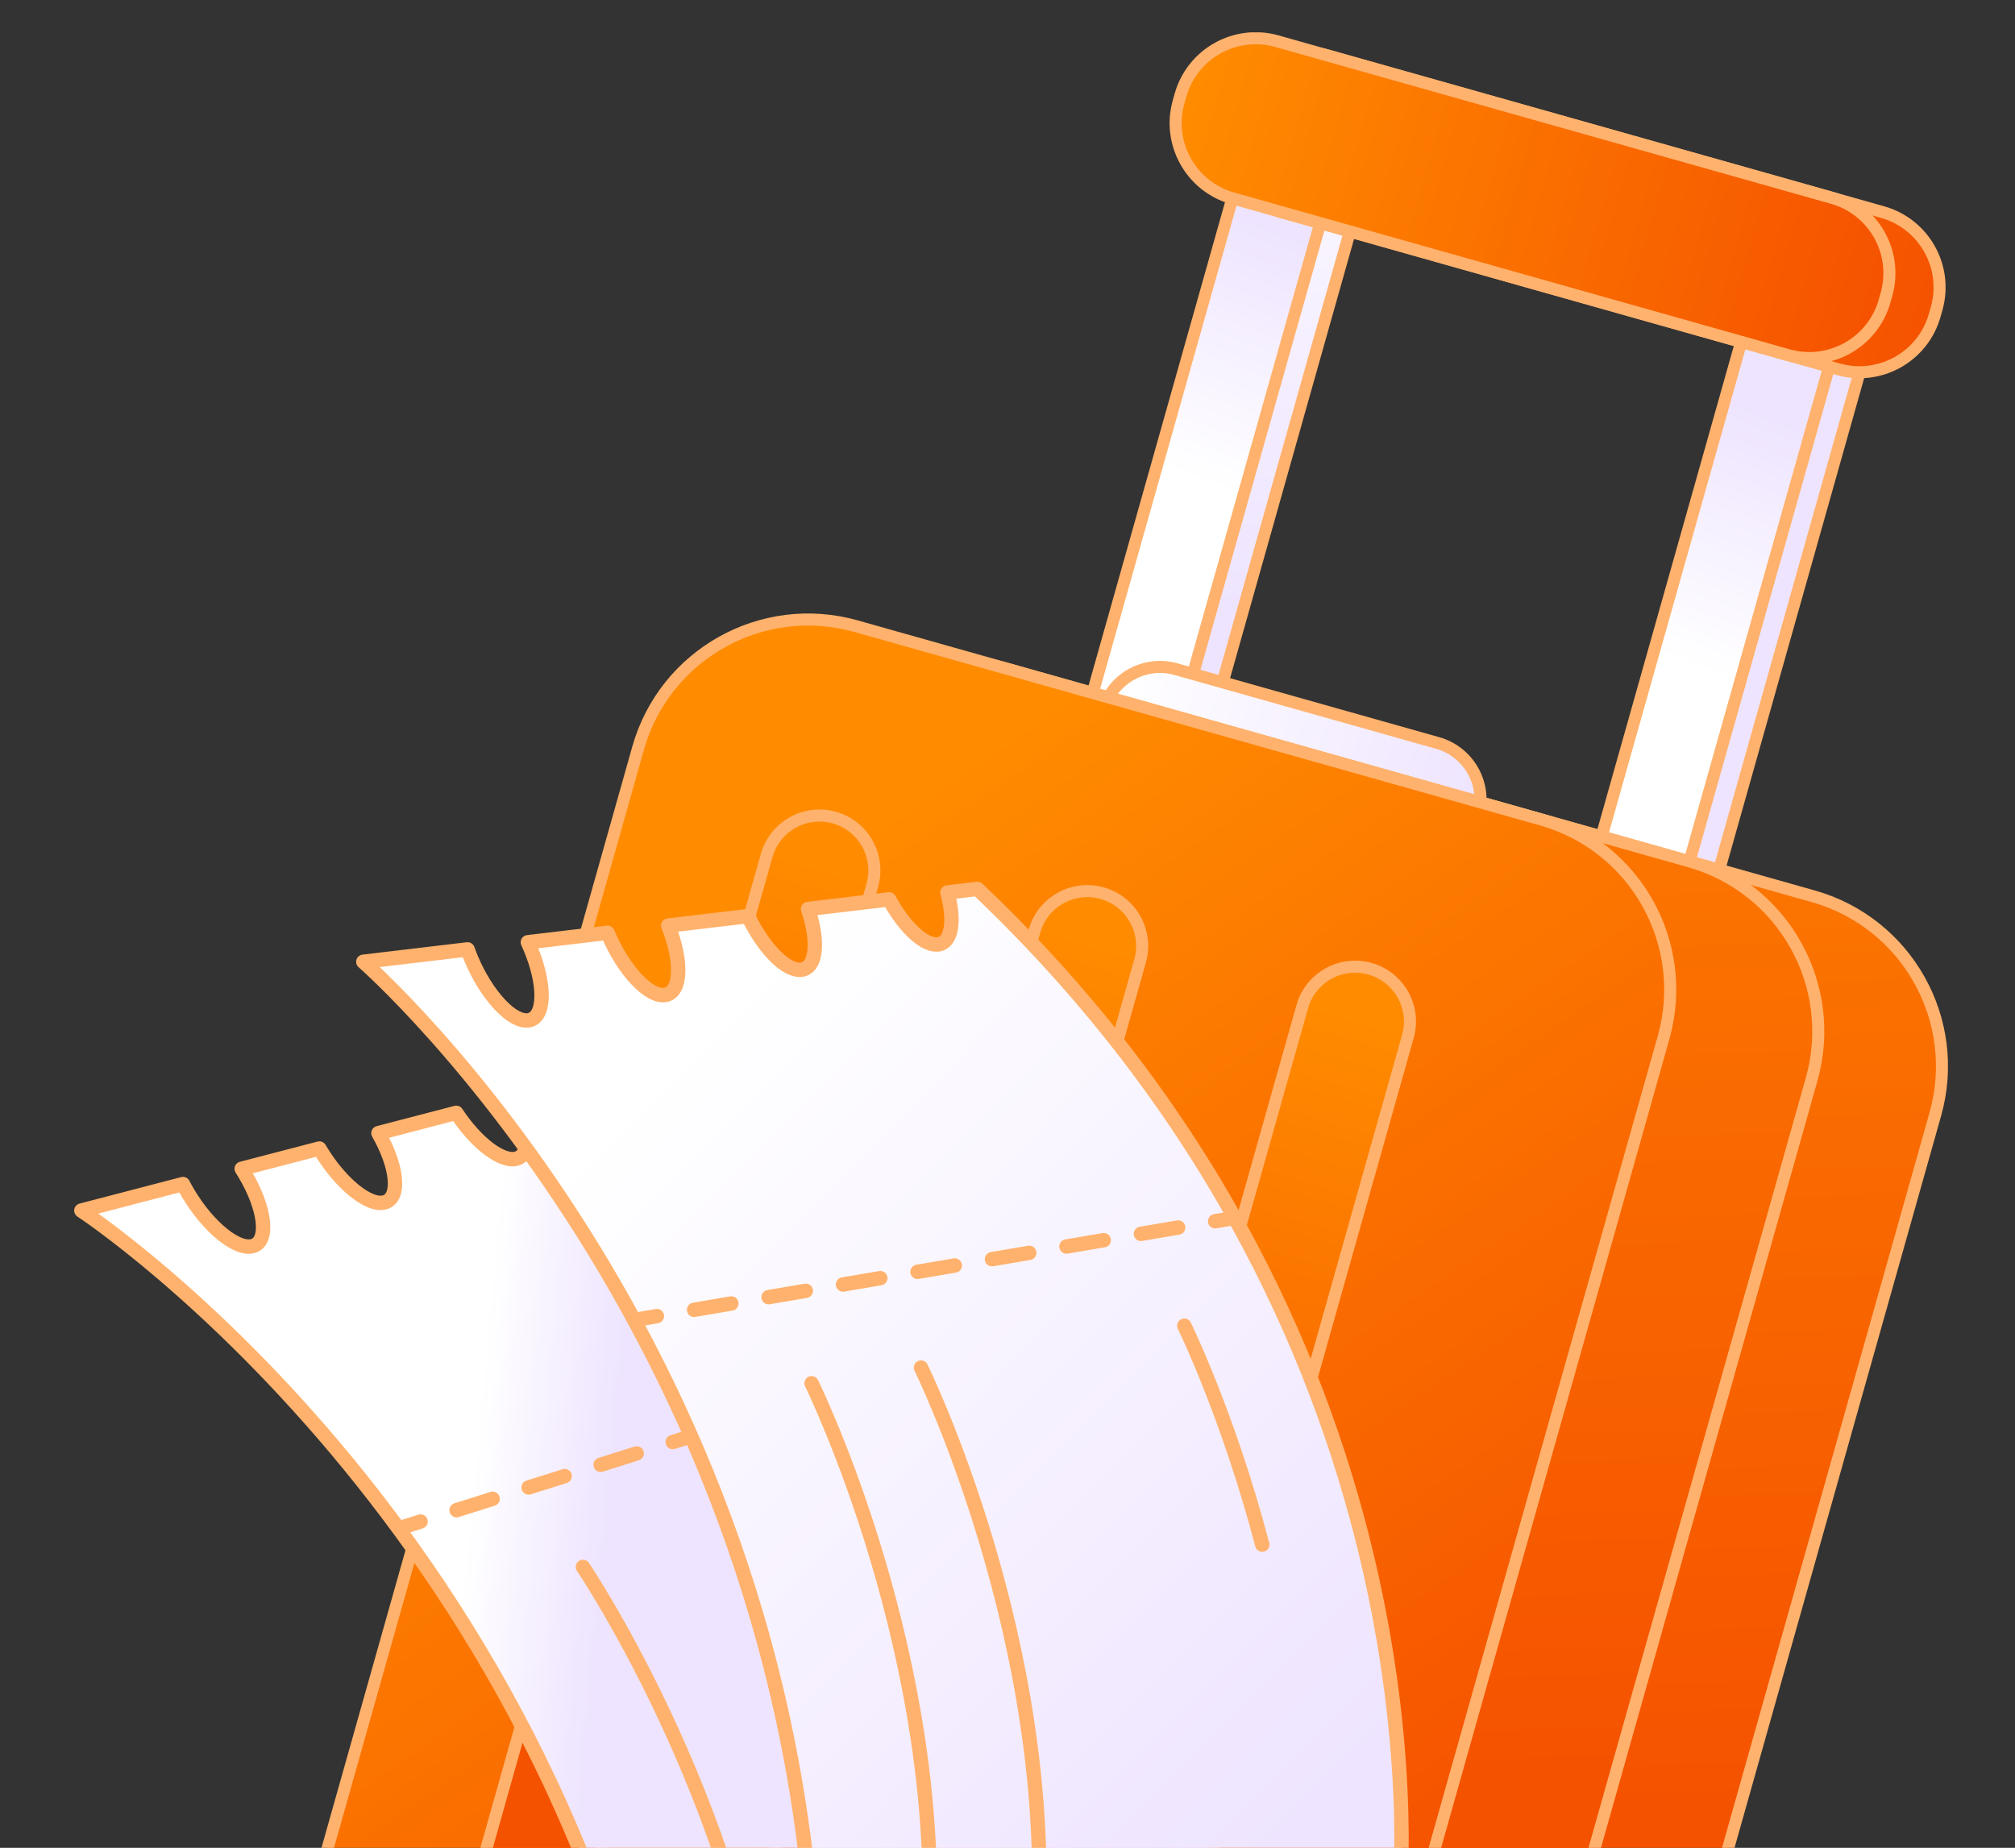 <?xml version="1.0" encoding="UTF-8"?> <svg xmlns="http://www.w3.org/2000/svg" width="374" height="343" viewBox="0 0 374 343" fill="none"><rect x="0" y="0" width="374" height="343" fill="#333333" stroke="none"/><g clip-path="url(#clip0_136_98)"><g clip-path="url(#clip1_136_98)"><path d="M253.588 32.205L237.269 27.599L190.706 192.587L207.025 197.193L253.588 32.205Z" fill="url(#paint0_linear_136_98)" stroke="#FFB26D" stroke-width="2.236" stroke-linecap="round" stroke-linejoin="round"></path><path d="M348.039 58.86L331.72 54.255L285.157 219.243L301.477 223.849L348.039 58.86Z" fill="url(#paint1_linear_136_98)" stroke="#FFB26D" stroke-width="2.236" stroke-linecap="round" stroke-linejoin="round"></path><path d="M248.088 30.654L231.769 26.048L185.206 191.037L201.525 195.642L248.088 30.654Z" fill="url(#paint2_linear_136_98)" stroke="#FFB26D" stroke-width="2.236" stroke-linecap="round" stroke-linejoin="round"></path><path d="M342.54 57.31L326.221 52.704L279.658 217.692L295.978 222.298L342.54 57.31Z" fill="url(#paint3_linear_136_98)" stroke="#FFB26D" stroke-width="2.236" stroke-linecap="round" stroke-linejoin="round"></path><path d="M266.835 137.916L218.281 124.213C212.47 122.573 206.43 125.955 204.79 131.765L202.496 139.895C200.856 145.706 204.237 151.746 210.048 153.386L258.602 167.088C264.413 168.728 270.453 165.347 272.093 159.536L274.387 151.407C276.027 145.596 272.646 139.556 266.835 137.916Z" fill="url(#paint4_linear_136_98)" stroke="#FFB26D" stroke-width="2.236" stroke-linecap="round" stroke-linejoin="round"></path><path d="M349.427 39.372L246.325 10.275C238.611 8.098 230.594 12.586 228.417 20.3L228.067 21.539C225.89 29.252 230.378 37.27 238.092 39.447L341.194 68.544C348.907 70.721 356.925 66.233 359.102 58.519L359.452 57.28C361.629 49.566 357.14 41.549 349.427 39.372Z" fill="url(#paint5_linear_136_98)" stroke="#FFB26D" stroke-width="2.236"></path><path d="M340.115 36.744L237.014 7.647C229.3 5.47 221.282 9.958 219.105 17.672L218.756 18.911C216.579 26.625 221.067 34.642 228.781 36.819L331.882 65.916C339.596 68.093 347.614 63.605 349.79 55.891L350.14 54.652C352.317 46.939 347.829 38.921 340.115 36.744Z" fill="url(#paint6_linear_136_98)" stroke="#FFB26D" stroke-width="2.236"></path><path d="M336.551 166.372L209.343 130.471C191.912 125.552 173.792 135.695 168.873 153.127L110.028 361.634C105.109 379.066 115.252 397.186 132.683 402.105L259.891 438.005C277.323 442.925 295.442 432.782 300.362 415.35L359.207 206.842C364.126 189.411 353.983 171.291 336.551 166.372Z" fill="url(#paint7_linear_136_98)" stroke="#FFB26D" stroke-width="2.236"></path><path d="M313.595 159.894L186.387 123.994C168.955 119.074 150.836 129.217 145.917 146.649L87.072 355.157C82.153 372.589 92.296 390.708 109.727 395.627L236.935 431.528C254.367 436.447 272.486 426.304 277.406 408.872L336.25 200.365C341.17 182.933 331.027 164.814 313.595 159.894Z" fill="url(#paint8_linear_136_98)" stroke="#FFB26D" stroke-width="2.236"></path><path d="M286.113 152.136L158.905 116.236C141.473 111.317 123.354 121.46 118.434 138.891L59.59 347.399C54.67 364.831 64.813 382.95 82.245 387.87L209.453 423.77C226.885 428.69 245.004 418.547 249.924 401.115L308.768 192.607C313.688 175.175 303.544 157.056 286.113 152.136Z" fill="url(#paint9_linear_136_98)" stroke="#FFB26D" stroke-width="2.236"></path><path d="M161.903 164.338C163.431 158.923 160.281 153.295 154.867 151.767C149.453 150.239 143.825 153.39 142.297 158.804L88.986 347.703C87.458 353.118 90.608 358.746 96.022 360.274C101.437 361.802 107.064 358.652 108.593 353.237L161.903 164.338Z" fill="url(#paint10_linear_136_98)" stroke="#FFB26D" stroke-width="2.236"></path><path d="M211.61 178.365C213.138 172.95 209.988 167.322 204.574 165.794C199.16 164.266 193.532 167.417 192.004 172.832L138.693 361.731C137.165 367.146 140.315 372.774 145.729 374.302C151.144 375.83 156.771 372.679 158.3 367.264L211.61 178.365Z" fill="url(#paint11_linear_136_98)" stroke="#FFB26D" stroke-width="2.236"></path><path d="M261.316 192.394C262.845 186.979 259.694 181.351 254.28 179.823C248.866 178.295 243.238 181.446 241.71 186.861L188.399 375.76C186.871 381.175 190.021 386.803 195.435 388.331C200.85 389.859 206.478 386.708 208.006 381.293L261.316 192.394Z" fill="url(#paint12_linear_136_98)" stroke="#FFB26D" stroke-width="2.236"></path><path d="M229.452 372.601L125.939 413.583C110.264 287.073 15.105 224.709 15.105 224.709L33.959 219.793C34.238 220.33 34.538 220.874 34.864 221.422C38.661 227.827 44.109 232.235 47.034 231.266C49.958 230.297 49.252 224.317 45.454 217.909C45.263 217.584 45.065 217.265 44.864 216.951L59.279 213.194C59.299 213.232 59.322 213.268 59.344 213.305C63.141 219.713 68.589 224.121 71.514 223.15C74.358 222.208 73.77 216.533 70.246 210.334L84.688 206.57C88.41 212.216 93.287 215.934 95.996 215.034C98.604 214.17 98.323 209.323 95.539 203.741L110.193 199.922C113.745 204.728 118.008 207.737 120.476 206.92C122.839 206.136 122.83 202.08 120.737 197.171L126.173 195.754C227.292 268.364 229.452 372.601 229.452 372.601Z" fill="url(#paint13_linear_136_98)" stroke="#FFB26D" stroke-width="2.673" stroke-linecap="round" stroke-linejoin="round"></path><path d="M74.559 283.536L78.064 282.431" stroke="#FFB26D" stroke-width="2.673" stroke-linecap="round" stroke-linejoin="round"></path><path d="M84.746 280.324L174.962 251.893" stroke="#FFB26D" stroke-width="2.673" stroke-linecap="round" stroke-linejoin="round" stroke-dasharray="7.01 7.01"></path><path d="M178.304 250.84L181.809 249.735" stroke="#FFB26D" stroke-width="2.673" stroke-linecap="round" stroke-linejoin="round"></path><path d="M108.203 290.859C108.203 290.859 140.278 338.301 144.062 392.869" stroke="#FFB26D" stroke-width="2.673" stroke-linecap="round" stroke-linejoin="round"></path><path d="M259.592 354.294L151.453 380.763C153.192 253.298 67.438 178.529 67.438 178.529L86.786 176.232C86.989 176.802 87.211 177.381 87.459 177.969C90.345 184.834 95.14 189.943 98.172 189.382C101.201 188.821 101.319 182.8 98.43 175.934C98.285 175.586 98.132 175.243 97.976 174.905L112.769 173.15C112.785 173.19 112.801 173.228 112.818 173.268C115.705 180.134 120.5 185.244 123.532 184.68C126.478 184.135 126.67 178.433 124.026 171.811L138.846 170.054C141.762 176.154 146.087 180.504 148.894 179.981C151.595 179.48 151.978 174.642 149.983 168.731L165.021 166.947C167.886 172.194 171.697 175.756 174.253 175.283C176.701 174.829 177.247 170.811 175.842 165.662L181.421 165C271.681 250.733 259.594 354.288 259.594 354.288L259.592 354.294Z" fill="url(#paint14_linear_136_98)" stroke="#FFB26D" stroke-width="2.673" stroke-linecap="round" stroke-linejoin="round"></path><path d="M118.304 244.919L121.925 244.304" stroke="#FFB26D" stroke-width="2.673" stroke-linecap="round" stroke-linejoin="round"></path><path d="M128.834 243.131L222.086 227.279" stroke="#FFB26D" stroke-width="2.673" stroke-linecap="round" stroke-linejoin="round" stroke-dasharray="7.01 7.01"></path><path d="M225.537 226.693L229.161 226.077" stroke="#FFB26D" stroke-width="2.673" stroke-linecap="round" stroke-linejoin="round"></path><path d="M150.637 256.768C150.637 256.768 175.934 308.143 172.237 362.718" stroke="#FFB26D" stroke-width="2.673" stroke-linecap="round" stroke-linejoin="round"></path><path d="M170.945 253.86C170.945 253.86 196.243 305.234 192.545 359.809" stroke="#FFB26D" stroke-width="2.673" stroke-linecap="round" stroke-linejoin="round"></path><path d="M219.819 246.091C219.819 246.091 227.924 262.548 234.288 286.73" stroke="#FFB26D" stroke-width="2.673" stroke-linecap="round" stroke-linejoin="round"></path></g></g><defs><linearGradient id="paint0_linear_136_98" x1="225.145" y1="-5.198" x2="222.147" y2="112.45" gradientUnits="userSpaceOnUse"><stop stop-color="white"></stop><stop offset="1" stop-color="#EEE4FF"></stop></linearGradient><linearGradient id="paint1_linear_136_98" x1="286.944" y1="137.157" x2="314.92" y2="145.053" gradientUnits="userSpaceOnUse"><stop stop-color="white"></stop><stop offset="1" stop-color="#EEE4FF"></stop></linearGradient><linearGradient id="paint2_linear_136_98" x1="224.495" y1="90.021" x2="241.638" y2="44.554" gradientUnits="userSpaceOnUse"><stop stop-color="white"></stop><stop offset="1" stop-color="#EEE4FF"></stop></linearGradient><linearGradient id="paint3_linear_136_98" x1="315.993" y1="124.521" x2="333.136" y2="79.054" gradientUnits="userSpaceOnUse"><stop stop-color="white"></stop><stop offset="1" stop-color="#EEE4FF"></stop></linearGradient><linearGradient id="paint4_linear_136_98" x1="203.644" y1="135.829" x2="273.24" y2="155.471" gradientUnits="userSpaceOnUse"><stop stop-color="white"></stop><stop offset="1" stop-color="#EEE4FF"></stop></linearGradient><linearGradient id="paint5_linear_136_98" x1="228.24" y1="20.918" x2="359.275" y2="57.898" gradientUnits="userSpaceOnUse"><stop stop-color="#FF8C00"></stop><stop offset="1" stop-color="#F55200"></stop></linearGradient><linearGradient id="paint6_linear_136_98" x1="192.877" y1="110.607" x2="323.912" y2="147.587" gradientUnits="userSpaceOnUse"><stop stop-color="#FF8C00"></stop><stop offset="1" stop-color="#F55200"></stop></linearGradient><linearGradient id="paint7_linear_136_98" x1="226.95" y1="48.744" x2="236.349" y2="337.437" gradientUnits="userSpaceOnUse"><stop stop-color="#FF8C00"></stop><stop offset="1" stop-color="#F55200"></stop></linearGradient><linearGradient id="paint8_linear_136_98" x1="203.996" y1="42.267" x2="213.395" y2="330.96" gradientUnits="userSpaceOnUse"><stop stop-color="#FF8C00"></stop><stop offset="1" stop-color="#F55200"></stop></linearGradient><linearGradient id="paint9_linear_136_98" x1="120.595" y1="176.75" x2="246.578" y2="361.521" gradientUnits="userSpaceOnUse"><stop stop-color="#FF8C00"></stop><stop offset="1" stop-color="#F55200"></stop></linearGradient><linearGradient id="paint10_linear_136_98" x1="154.432" y1="158.668" x2="114.864" y2="291.554" gradientUnits="userSpaceOnUse"><stop stop-color="#FF8C00"></stop><stop offset="1" stop-color="#F55200"></stop></linearGradient><linearGradient id="paint11_linear_136_98" x1="204.139" y1="172.696" x2="164.571" y2="305.581" gradientUnits="userSpaceOnUse"><stop stop-color="#FF8C00"></stop><stop offset="1" stop-color="#F55200"></stop></linearGradient><linearGradient id="paint12_linear_136_98" x1="253.845" y1="186.727" x2="214.278" y2="319.613" gradientUnits="userSpaceOnUse"><stop stop-color="#FF8C00"></stop><stop offset="1" stop-color="#F55200"></stop></linearGradient><linearGradient id="paint13_linear_136_98" x1="85.263" y1="300.873" x2="110.803" y2="303.25" gradientUnits="userSpaceOnUse"><stop stop-color="white"></stop><stop offset="1" stop-color="#EEE4FF"></stop></linearGradient><linearGradient id="paint14_linear_136_98" x1="107.132" y1="213.795" x2="237.205" y2="343.276" gradientUnits="userSpaceOnUse"><stop stop-color="white"></stop><stop offset="1" stop-color="#EEE4FF"></stop></linearGradient><clipPath id="clip0_136_98"><rect width="374" height="343" fill="white"></rect></clipPath><clipPath id="clip1_136_98"><rect width="348.547" height="458" fill="white" transform="translate(13 6)"></rect></clipPath></defs></svg> 